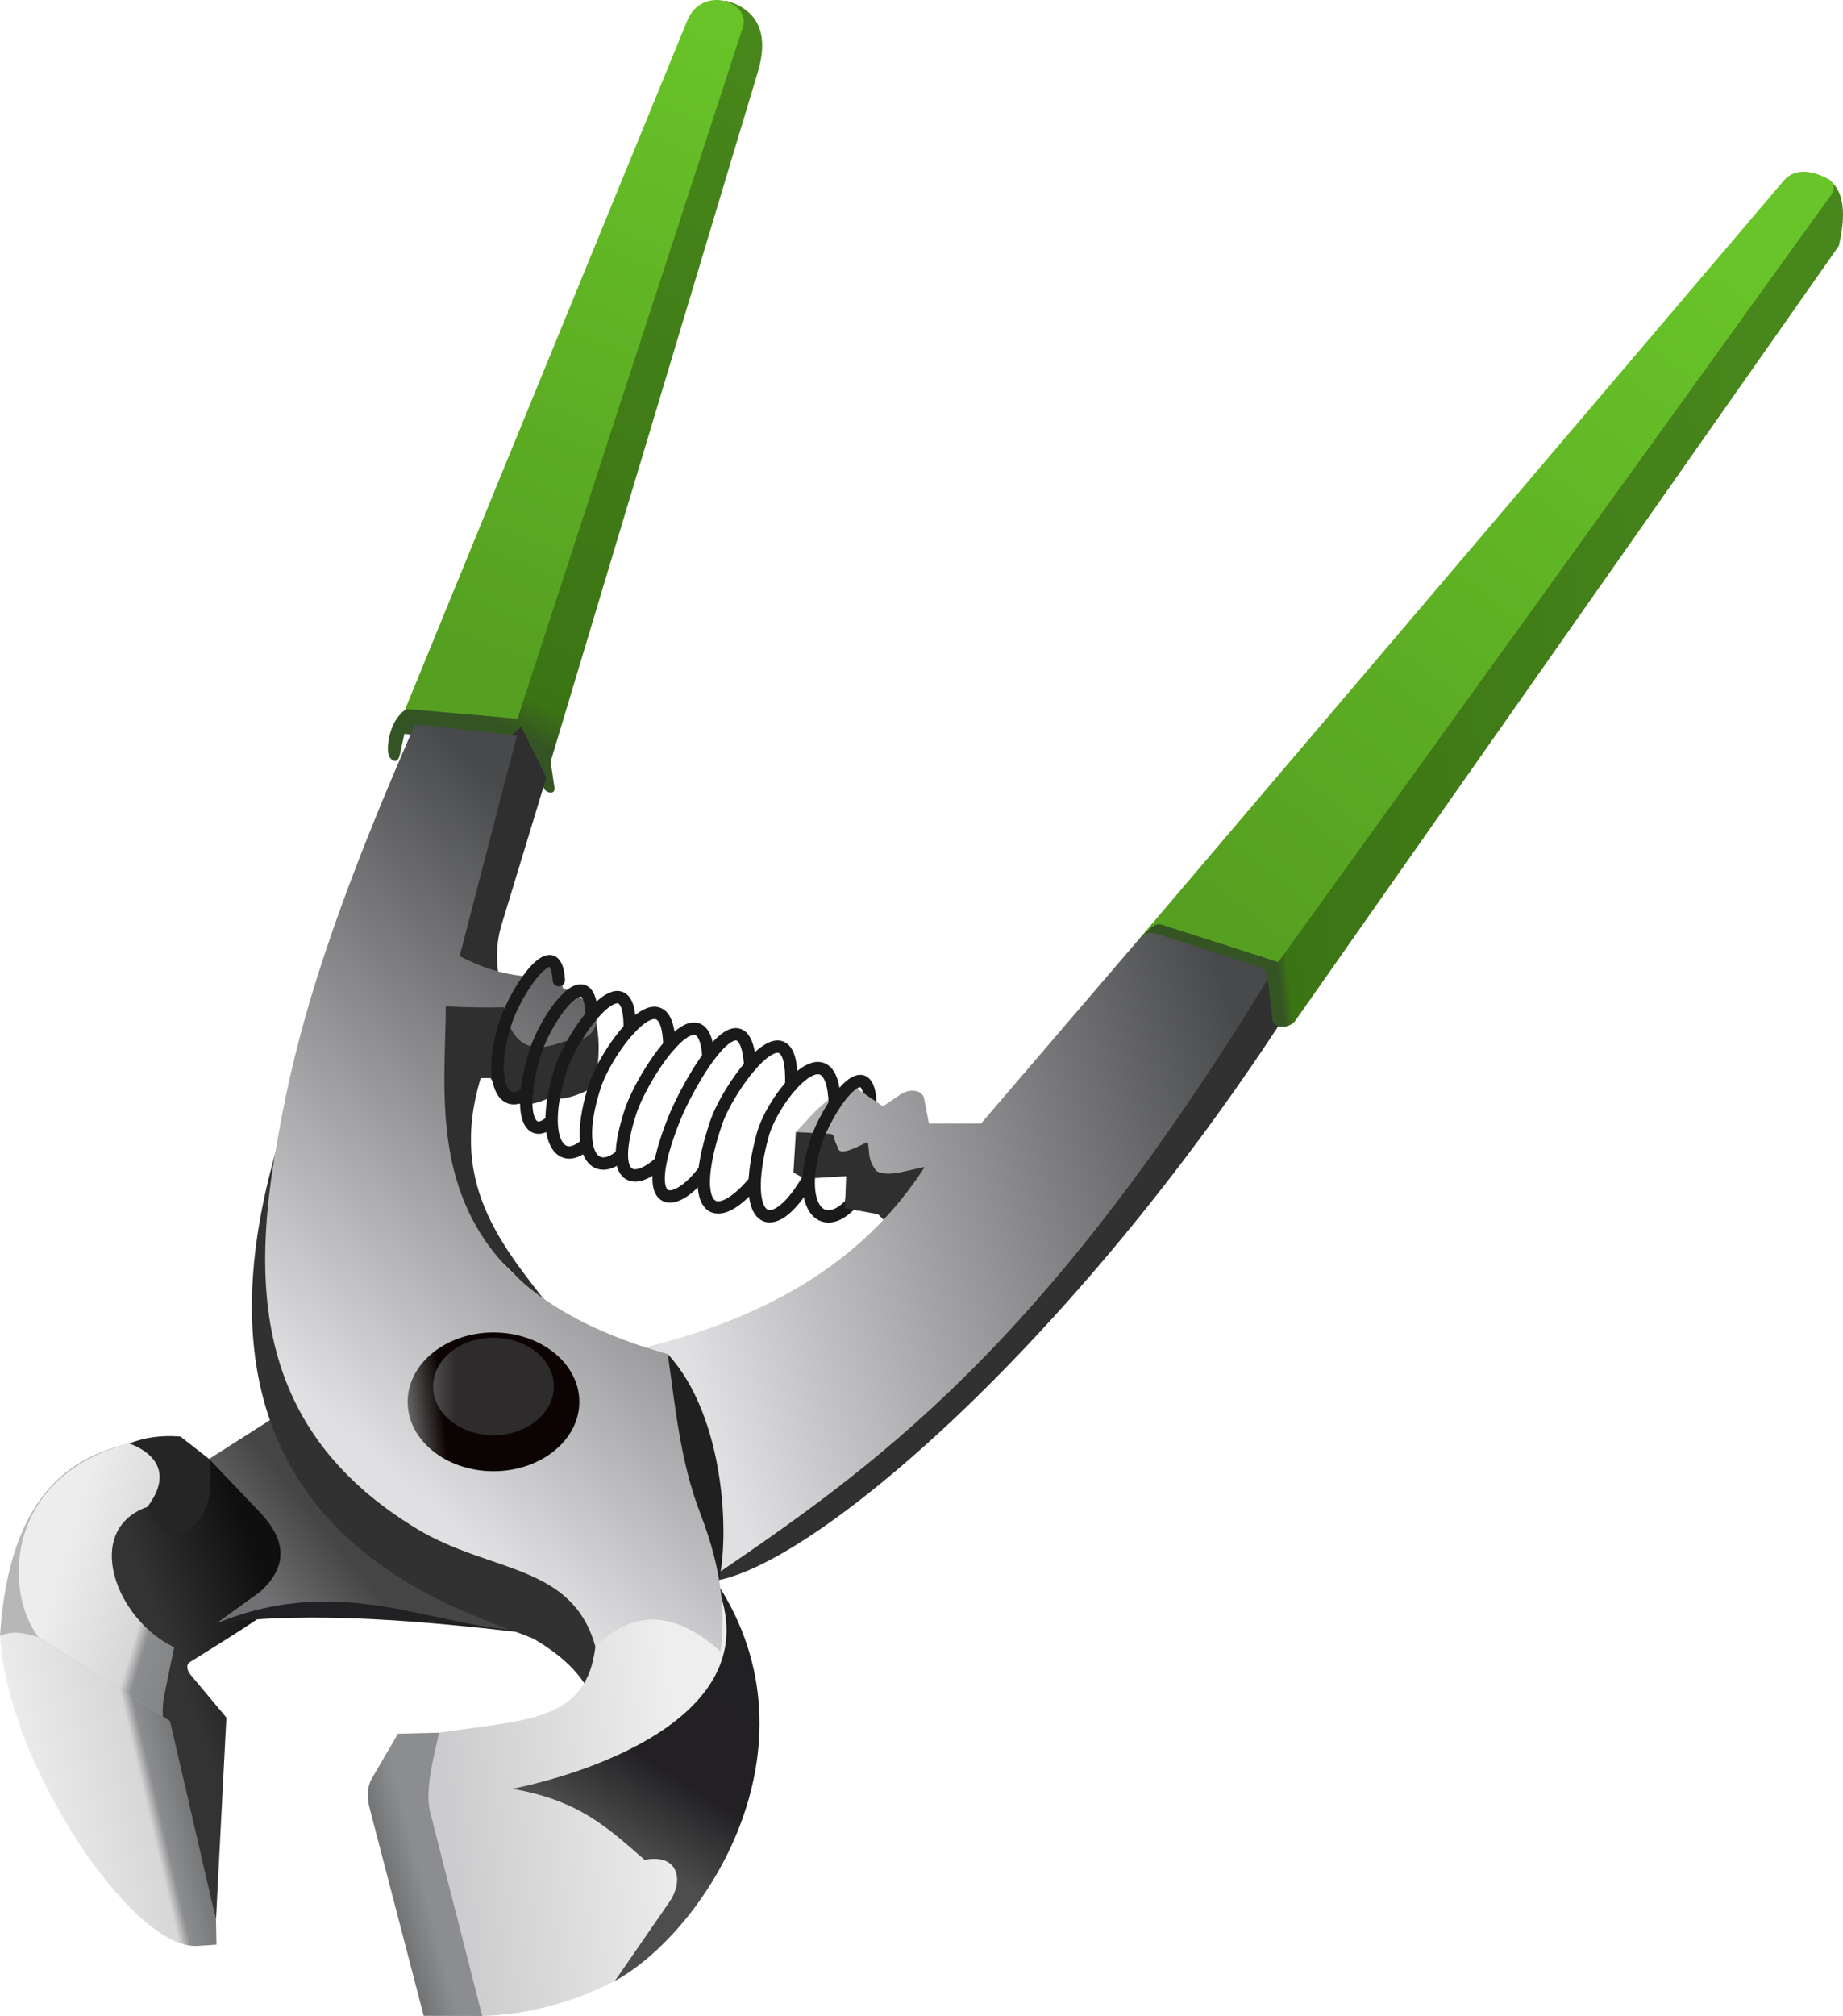 <svg xmlns="http://www.w3.org/2000/svg" xmlns:xlink="http://www.w3.org/1999/xlink" width="533.333" height="583.249" viewBox="0 0 500 546.796"><defs><linearGradient xlink:href="#b" id="t" x1="154.821" y1="411.291" x2="173.586" y2="365.492" gradientUnits="userSpaceOnUse" gradientTransform="matrix(3.726 0 0 3.726 -445.32 -848.873)"/><linearGradient id="n"><stop offset="0" stop-color="#a4a5a7"/><stop offset="1" stop-color="#a2a2a4"/></linearGradient><linearGradient id="l"><stop offset="0" stop-color="#ededed"/><stop offset=".475" stop-color="#d7d7d8"/><stop offset=".537" stop-color="#8c8d8f"/><stop offset="1" stop-color="#757678"/></linearGradient><linearGradient id="k"><stop offset="0" stop-color="#333"/><stop offset="1" stop-color="#0f0f0f"/></linearGradient><linearGradient id="j"><stop offset="0" stop-color="#717173"/><stop offset="1" stop-color="#454546"/></linearGradient><linearGradient id="i"><stop offset="0" stop-color="#48871c"/><stop offset=".981" stop-color="#3b7414"/><stop offset="1" stop-color="#355423"/></linearGradient><linearGradient id="h"><stop offset="0" stop-color="#2d2b2c"/><stop offset=".813" stop-color="#2d2b2c"/><stop offset="1" stop-color="#4f4d4d"/></linearGradient><linearGradient id="g"><stop offset="0" stop-color="#0c0403"/><stop offset=".662" stop-color="#0c0403"/><stop offset=".767" stop-color="#0c0403"/><stop offset="1" stop-color="#656565"/></linearGradient><linearGradient id="f"><stop offset="0" stop-color="#737476"/><stop offset="1" stop-color="#8c8d8f"/></linearGradient><linearGradient id="e"><stop offset="0" stop-color="#ccccce"/><stop offset="1" stop-color="#eee"/></linearGradient><linearGradient id="d"><stop offset="0" stop-color="#202020"/><stop offset=".804" stop-color="#222023"/><stop offset="1" stop-color="#4d4d4d"/></linearGradient><linearGradient id="c"><stop offset="0" stop-color="#48494b"/><stop offset="1" stop-color="#e0e0e2"/></linearGradient><linearGradient id="b"><stop offset="0" stop-color="#56a021"/><stop offset="1" stop-color="#68c428"/></linearGradient><linearGradient id="a"><stop offset="0" stop-color="#48871c"/><stop offset=".948" stop-color="#3b7414"/><stop offset="1" stop-color="#355423"/></linearGradient><linearGradient xlink:href="#a" id="s" x1="173.586" y1="365.492" x2="148.595" y2="412.352" gradientUnits="userSpaceOnUse" gradientTransform="matrix(3.726 0 0 3.726 -445.32 -848.873)"/><linearGradient id="m"><stop offset="0" stop-color="#ededed"/><stop offset=".733" stop-color="#d7d7d8"/><stop offset=".801" stop-color="#8c8d8f"/><stop offset="1" stop-color="#757678"/></linearGradient><linearGradient xlink:href="#c" id="x" x1="168.062" y1="431.313" x2="139.654" y2="463.191" gradientUnits="userSpaceOnUse" gradientTransform="matrix(3.726 0 0 3.726 -445.32 -848.873)"/><linearGradient xlink:href="#d" id="w" x1="183.535" y1="471.331" x2="166.445" y2="498.868" gradientUnits="userSpaceOnUse" gradientTransform="matrix(3.726 0 0 3.726 -445.32 -848.873)"/><linearGradient xlink:href="#e" id="v" x1="151.483" y1="489.607" x2="168.443" y2="487.939" gradientUnits="userSpaceOnUse" gradientTransform="matrix(3.726 0 0 3.726 -445.32 -848.873)"/><linearGradient xlink:href="#f" id="u" x1="146.429" y1="495.13" x2="148.698" y2="494.521" gradientUnits="userSpaceOnUse" gradientTransform="matrix(3.726 0 0 3.726 -445.32 -848.873)"/><linearGradient xlink:href="#g" id="y" x1="159.831" y1="464.408" x2="149.187" y2="465.527" gradientUnits="userSpaceOnUse" gradientTransform="matrix(3.726 0 0 3.726 -445.32 -848.873)"/><linearGradient xlink:href="#h" id="z" x1="159.831" y1="464.408" x2="151.044" y2="464.408" gradientUnits="userSpaceOnUse" gradientTransform="matrix(3.726 0 0 3.726 -445.32 -848.873)"/><linearGradient xlink:href="#b" id="B" x1="209.178" y1="430.266" x2="246.338" y2="382.158" gradientUnits="userSpaceOnUse" gradientTransform="matrix(3.726 0 0 3.726 -445.32 -848.873)"/><linearGradient xlink:href="#i" id="A" x1="249.502" y1="407.903" x2="210.137" y2="412.246" gradientUnits="userSpaceOnUse" gradientTransform="matrix(3.726 0 0 3.726 -445.32 -848.873)"/><linearGradient xlink:href="#c" id="r" x1="209.709" y1="438.442" x2="166.409" y2="452.458" gradientUnits="userSpaceOnUse" gradientTransform="matrix(3.726 0 0 3.726 -445.32 -848.873)"/><linearGradient xlink:href="#j" id="q" x1="138.482" y1="479.326" x2="143.627" y2="475.208" gradientUnits="userSpaceOnUse" gradientTransform="matrix(3.726 0 0 3.726 -445.32 -848.873)"/><linearGradient xlink:href="#k" id="p" x1="130.402" y1="479.639" x2="138.17" y2="476.782" gradientUnits="userSpaceOnUse" gradientTransform="matrix(3.726 0 0 3.726 -445.32 -848.873)"/><linearGradient xlink:href="#l" id="o" x1="123.239" y1="479.606" x2="136.83" y2="483.701" gradientUnits="userSpaceOnUse" gradientTransform="matrix(3.726 0 0 3.726 -445.32 -848.873)"/><linearGradient xlink:href="#m" id="C" x1="122.237" y1="498.257" x2="133.55" y2="495.606" gradientUnits="userSpaceOnUse" gradientTransform="matrix(3.726 0 0 3.726 -445.32 -848.873)"/><linearGradient xlink:href="#n" id="D" x1="182.479" y1="443.422" x2="183.274" y2="443.986" gradientUnits="userSpaceOnUse" gradientTransform="matrix(3.726 0 0 3.726 -445.32 -848.873)"/></defs><g transform="translate(0 -505.568)"><path d="M35.07 897.085C19.8 900.645 2.522 910.37 0 949.191l29.895 32.35 19.29-8.469-1.41-67.283z" fill="#b7b7b7"/><path d="M35.07 897.085C1.635 905.766.745 936.811 10.37 949.547l35.759 22.82 9.645-41.64-6.822-35.524z" fill="url(#o)"/><path d="M40.01 914.259c-17.734 6.295-8.568 30.577 7.233 38.093l-2.661 12.975c-1.464 7.135 1.112 13.64 3.16 19.962l10.854 40.95 2.823-54.813-9.645-11.528c-1.08-1.291-1.38-2.813-.235-3.529 6.273-3.925 12.546-7.776 18.82-11.998l15.056-18.585-18.585-25.643-10.105 1.14z" fill="url(#p)"/><path d="M56.725 901.282l-7.774-6.079c-5.454-.436-9.978.324-13.88 1.882 5.833 2.101 12.298 7.403 4.94 17.174 3.083 7.42 8.404 9.977 13.41 4.234 3.456-3.966 4.33-9.733 3.304-17.21z" fill="#252525"/><path d="M148.55 949.191c-32.324-3.966-63.705-6.801-89.828-3.327l48.241-20.294z" fill="#212022"/><path d="M76.022 888.973l-19.297 12.31 13.641 14.305c7.698 8.074 7.481 15.014.333 21.626l-11.977 8.65c34.905-14.361 59.944 1.961 85.504 1.996z" fill="url(#q)"/><path d="M351.165 777.185c-60.862 94.961-134.072 156.143-159.363 157.367l7.652-38.925 145.39-140.733z" fill="#313131"/><path d="M215.922 812.618l-.665 10.979 2.994 1.663 11.312-.665-.333 8.65 8.983 1.664 6.322 6.321 53.601-41.124-27.584 26.7-11.858-10.331-31.792-10.179z" fill="#2f2f2f"/><path d="M308.907 760.402l-42.747 49.887h-14.14l-1.33-6.82c-.447-2.287-3.857-2.784-6.488-.999l-4.658 3.161-7.32-4.99c-4.602.388-9.204 4.062-13.806 9.315l-2.496 2.662 9.316.499c1.304.07.937 1.626 1.664 2.828.848 1.403-.328 3.877 8.483-.666.654 2.626-.13 4.965 2.496 7.985 3.305 1.653 8.458-.392 12.975-1.164-14.892 23.164-39.593 40.917-80.18 49.905l20.876 62.464c45.552-31.02 91.558-62.717 155.231-167.95l-25.56-13.62z" fill="url(#r)"/><path style="marker:none" d="M196.792 505.702c4.563 1.254 13.133 4.987 8.797 19.417l-56.207 187.023 1.039 7.056c.302 2.054-2.366 1.503-2.925.075l-6.234-11.69-31.55-2.972-1.252 5.701c-.646 2.946-2.636 1.249-2.994.167-.788-2.382.235-10.441 5.636-13.102l27.468-1.204z" color="#000" overflow="visible" fill="url(#s)"/><path style="marker:none" d="M186.449 511.158c3.983-9.72 17.375-5.233 15.056 1.882l-61.106 187.458-30.442-2.662z" color="#000" overflow="visible" fill="url(#t)"/><path style="marker:none" d="M148.218 716.467l-12.144 39.924c-1.865 6.133-1.354 11.949-.166 17.3l25.842 9.456c1.215 5.657.588 11.314-.367 16.97-3.199 2.137-9.243 4.407-12.001 3.019-6.694 3.529-12.269 2.398-16.302-5.157h-2.662c-9.176 30.224 7.257 47.098 21.46 65.542l-48.575-48.408 9.482-75.523 18.964-28.446 9.648-8.484z" color="#000" overflow="visible" fill="#2f2f2f"/><path style="marker:none" d="M81.651 797.572c-47.128 122.91 44.623 144.532 63.048 152.445 8.364 4.906 14.472 10.54 17.214 19.194l6.782-33.309-74.34-43.758z" color="#000" overflow="visible" fill="#313131"/><path d="M119.144 975.52l-11.183.287-6.986 11.977c-1.59 2.725-1.35 5.69-.666 8.317l14.639 56.227 15.871.037 3.758-49.93-15.433-26.903z" fill="url(#u)"/><path d="M161.526 952.186c-2.331 20.238-18.383 19.8-42.382 23.334-1.19 5.458-4.016 15.377-2.44 21.548l14.115 55.285c12.482-.339 24.464-3.61 36.002-9.489l24.694-29.328 9.88-53.873-6.599-24.279-32.453 8.987z" fill="url(#v)"/><path style="marker:none" d="M181.164 872.854c15.424 16.683 16.997 49.45 13.632 62.53 28.62 44.44-3.49 94.055-27.975 107.48l14.726-21.332c4.25-6.156 2.272-13.303-6.653-11.503-10.087-8.746-17.716-16.117-35.87-19.279 25.614-5.243 75.9-23.665 51.662-62.58l-26.166-27.72z" color="#000" overflow="visible" fill="url(#w)"/><path style="marker:none" d="M140.23 705.117l-15.527 59.755c7.552 4.005 13.617 5.195 19.29 5.646 4.966-3.728 8.171-3.407 8.705 3.058 16.05 6.826 7.385 15.714.706 14.35-7.405 2.786-14.12 3.378-16.703-9.174-4.984.192-10.34.011-15.762-.235-.03 29.268-8.862 74.985 60.225 94.337 2.103 14.507 3.313 28.922 8.94 43.522 5.974 15.503 6.696 27.299 5.357 37.14-12.687-11.445-23.909-11.173-33.935-1.33-6.275-22.594-28.576-19.938-48.408-31.94-42.172-25.52-45.126-62.868-38.427-102.139 4.346-25.473 10.745-54.221 37.928-116.112z" color="#000" overflow="visible" fill="url(#x)"/><ellipse style="marker:none" cx="133.878" cy="885.793" rx="23.29" ry="18.82" color="#000" overflow="visible" fill="url(#y)"/><ellipse ry="13.23" rx="16.372" cy="881.623" cx="133.878" style="marker:none" color="#000" overflow="visible" fill="url(#z)"/><path d="M308.907 760.402c1.586-.57 2.424-2.375 4.83-1.599l28.385 9.164c1.472.475 1.775 2.666 1.973 4.394l1.118 9.735c.132 1.144 1.017 1.687 1.882 1.882 1.483.334 3.445-.32 4.294-1.53l147.495-210.206c2.52-11.14.443-15.606-2.95-18.158z" fill="url(#A)"/><path d="M308.907 760.402l175.03-205.848c3.258-3.832 8.396-2.393 11.997-.47 1.383.738 2.24 2.433.941 4.234l-150.092 208.2-31.7-10.174c-2.132-.684-4.372 2.568-6.176 4.058z" fill="url(#B)"/><path d="M58.596 1026.24l.126 6.792-5.157.332C35.93 1034.502 1.975 983.976 0 949.19c4.397-1.605 7.236-.357 10.369.354l35.759 22.82z" fill="url(#C)"/><g fill="none" stroke="#1a1a1a" stroke-width=".9" stroke-linecap="round" stroke-linejoin="round"><path d="M236.128 804.486c-.784-14.37-11.94 1.79-14.867 11.183-5.357 17.189 1.759 24.74 9.557 16.459M151.6 771.41c-.755-13.459-11.63 2.767-14.452 11.564-5.163 16.098-.322 24.331 5.949 18.724" stroke-width="3.354"/><path d="M160.557 781.008c-.59-16.286-12.353.697-15.175 9.494-5.163 16.098-2.131 24.824 4.14 19.217" stroke-width="3.354"/><path d="M170.839 784.594c.292-20.419-15.372.733-18.63 10.819-5.963 18.454-.586 27.06 6.654 20.631" stroke-width="3.354"/><path d="M181.611 789.122c-.54-21.084-16.97.91-20.228 10.996-5.962 18.454.082 25.075 7.323 18.647" stroke-width="3.354"/><path d="M192.216 792.245c-1.371-20.253-17.93 4.845-21.187 14.93-5.963 18.455.606 20.264 7.846 13.836" stroke-width="3.354"/><path d="M203.554 794.659c-1.537-22.249-16.877 4.773-20.763 14.634-9.961 25.276.341 24.332 8.164 13.912" stroke-width="3.354"/><path d="M214.659 799.956c.791-24.41-16.93.008-20.34 10.043-7.787 22.91-1.186 29.575 10.183 16.29" stroke-width="3.354"/><path d="M226.48 804.773c-.798-21.384-16.881-1.449-19.606 8.781-6.354 23.863 2.478 28.717 12.176 12.163" stroke-width="3.354"/></g><path d="M234.065 804.198l.773 1.623c.742.426 1.51.75 2.522.132l.743-1.306-4.118-2.806z" fill="url(#D)"/><path d="M231.51 829.123l-2.176 1.477-.101 2.642 3.5.648.866-1.914-2.088-2.853z" fill="#2f2f2f"/></g></svg>